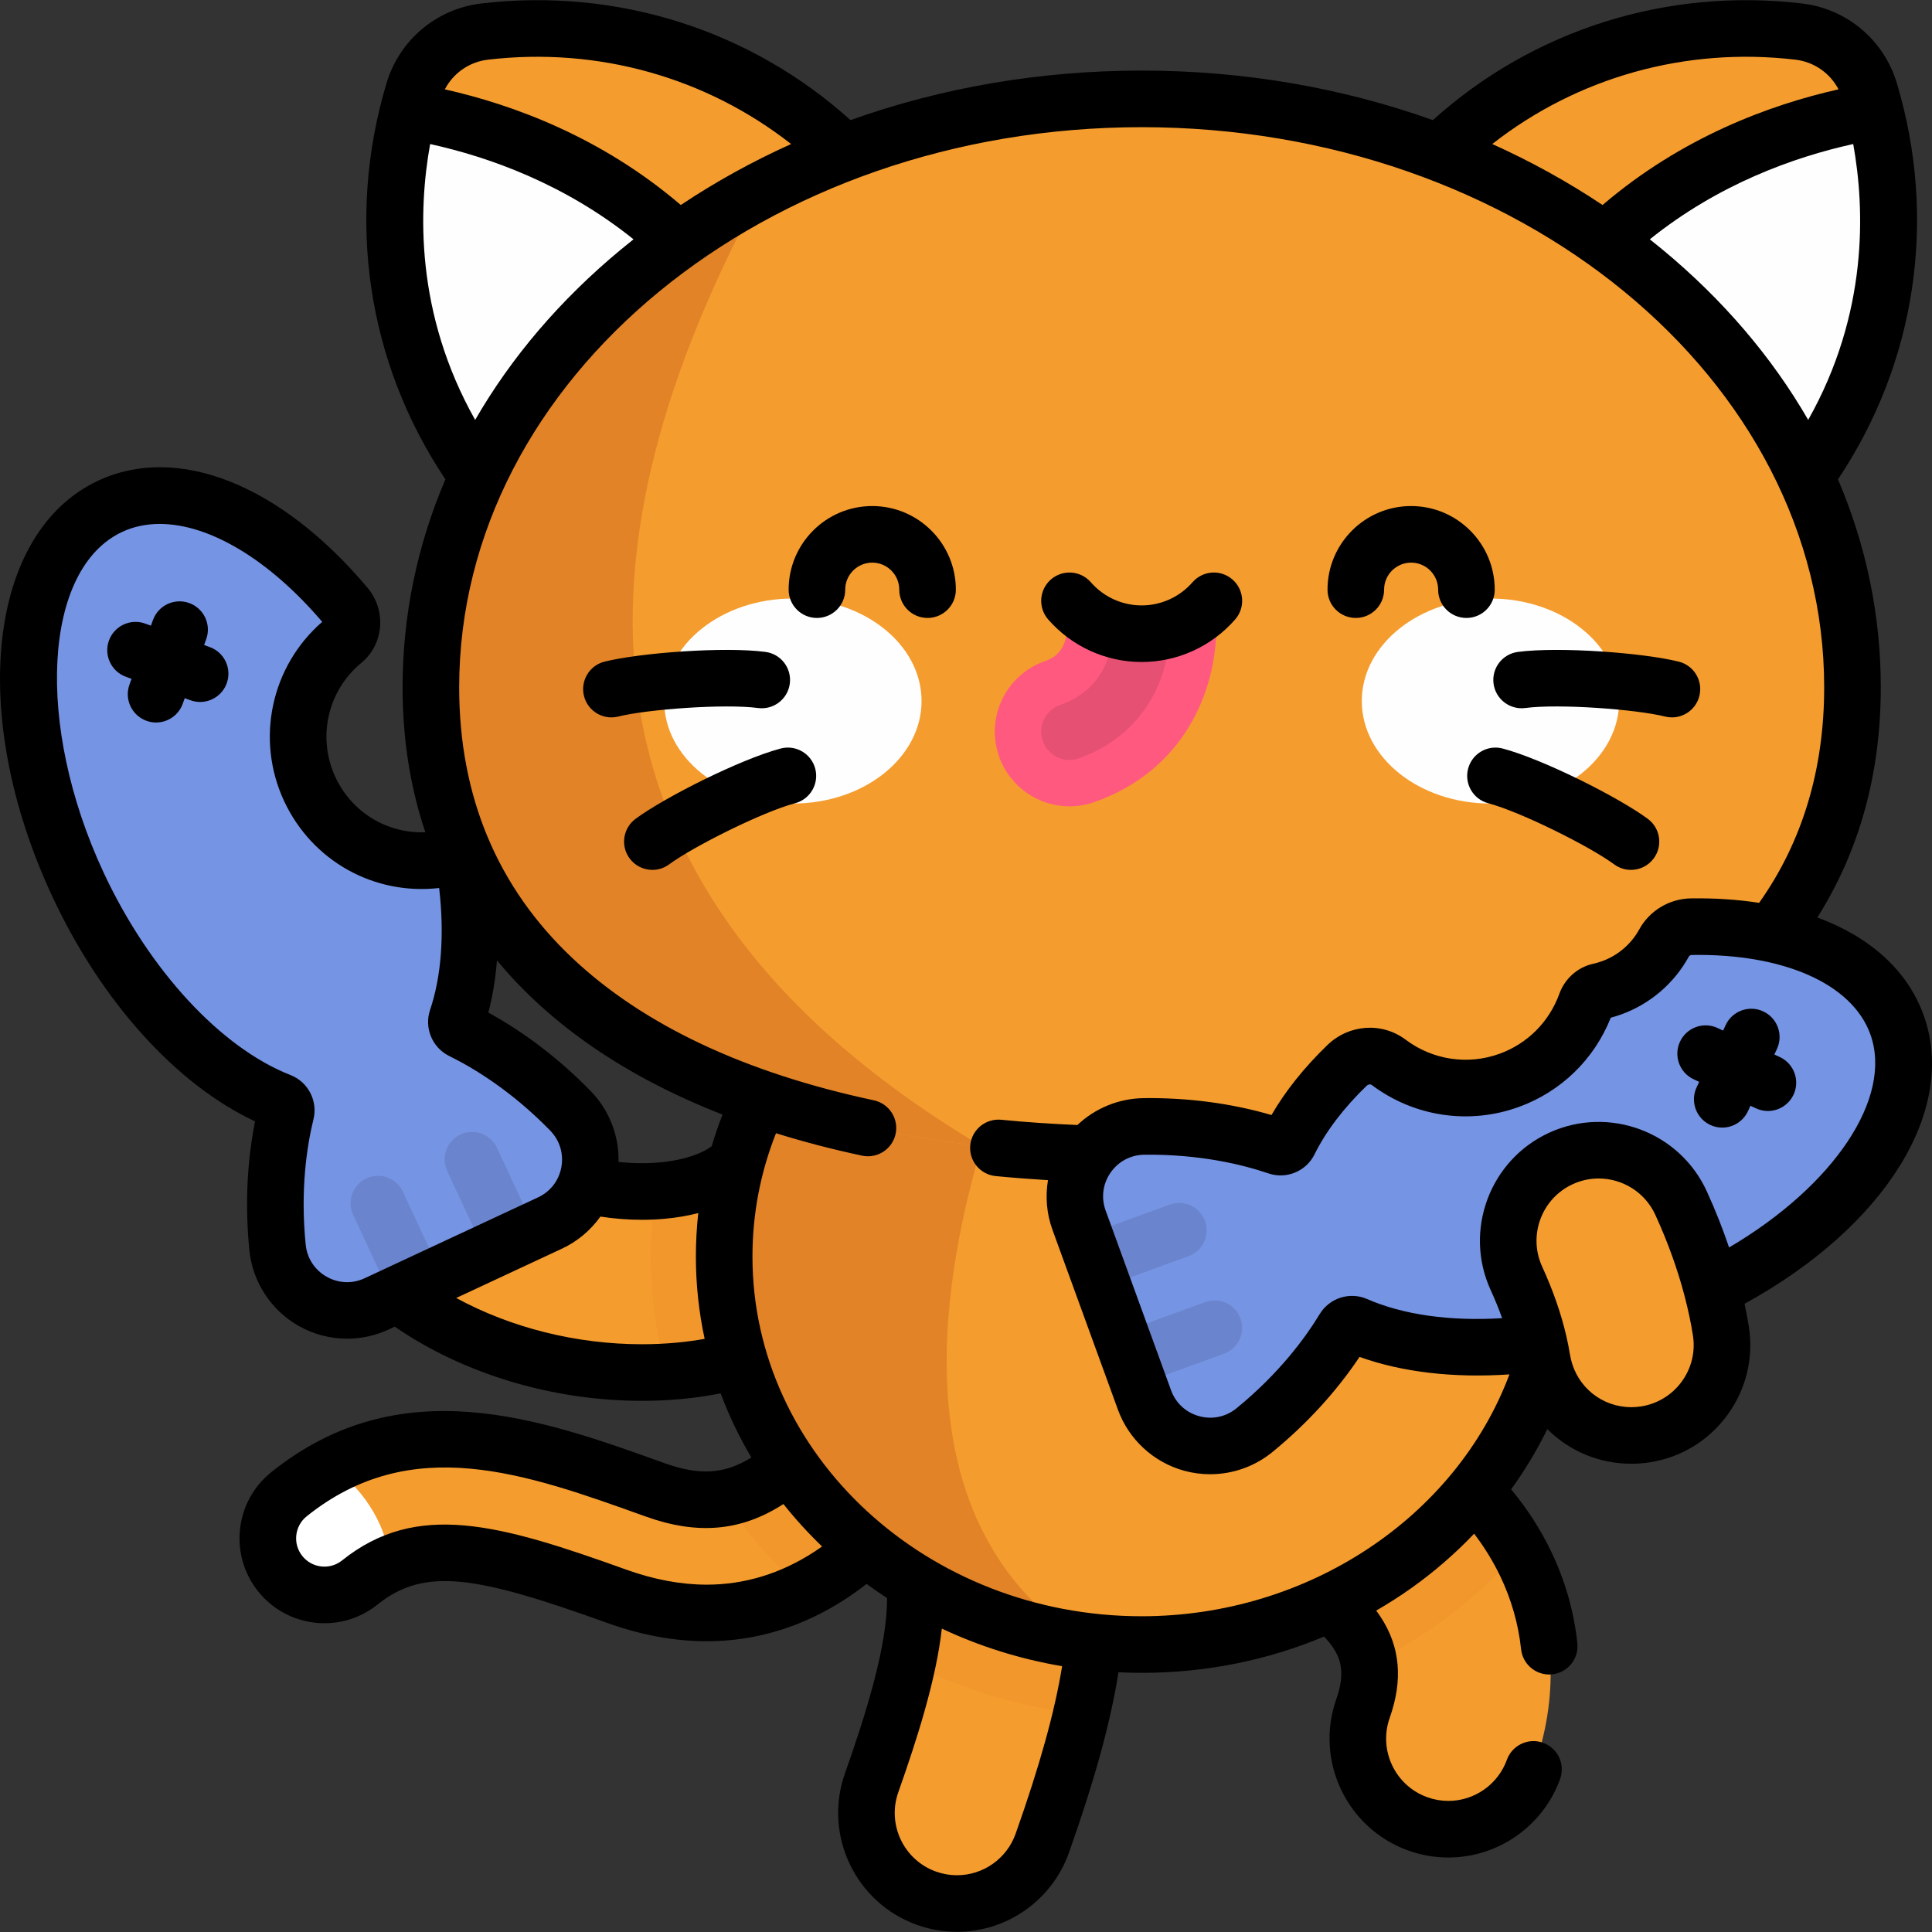 <svg width="180" height="180" viewBox="0 0 180 180" fill="none" xmlns="http://www.w3.org/2000/svg">
<rect x="0" y="0" width="180" height="180" fill="#333333" stroke="none"/>
<g clip-path="url(#clip0_9_246)">
<path d="M65.843 150.276C63.141 150.276 60.341 149.758 57.457 148.721C45.474 144.414 39.206 142.883 33.52 147.438C31.247 149.259 27.93 148.891 26.11 146.62C24.291 144.347 24.657 141.03 26.93 139.21C37.844 130.468 49.628 134.704 61.023 138.8C69.604 141.885 73.985 136.941 80.993 127.939C81.935 126.727 82.909 125.476 83.905 124.257C85.746 122.003 89.067 121.668 91.321 123.51C93.576 125.351 93.911 128.672 92.069 130.927C91.152 132.049 90.258 133.198 89.312 134.414C85.769 138.965 82.106 143.671 77.29 146.797C73.718 149.115 69.889 150.276 65.843 150.276Z" fill="#F59C2E"/>
<path d="M30.877 136.615C29.55 137.312 28.233 138.166 26.929 139.211C24.657 141.03 24.291 144.347 26.11 146.62C27.93 148.892 31.247 149.259 33.519 147.438C34.443 146.698 35.384 146.121 36.361 145.688C35.974 141.576 33.384 138.337 30.877 136.615Z" fill="white"/>
<path d="M89.158 177.348C88.225 177.348 87.277 177.192 86.347 176.863C81.956 175.311 79.654 170.492 81.207 166.101C84.071 157.999 86.693 149.106 84.426 144.571C82.343 140.405 84.031 135.339 88.197 133.256C92.364 131.173 97.43 132.862 99.512 137.028C104.307 146.618 102.02 157.833 97.109 171.722C95.885 175.184 92.631 177.348 89.158 177.348Z" fill="#F59C2E"/>
<path d="M59.809 127.876C50.09 127.876 40.319 124.196 34.181 118.057C30.887 114.764 30.887 109.424 34.181 106.13C37.474 102.837 42.815 102.836 46.108 106.131C49.47 109.493 55.893 111.464 61.72 110.922C65.142 110.605 67.851 109.443 68.967 107.813C71.599 103.97 76.848 102.988 80.691 105.619C84.533 108.251 85.515 113.5 82.884 117.343C78.849 123.235 71.886 126.919 63.278 127.717C62.127 127.824 60.967 127.876 59.809 127.876Z" fill="#F59C2E"/>
<path d="M134.939 170.423C134.006 170.423 133.057 170.267 132.127 169.938C127.736 168.385 125.435 163.567 126.988 159.176C127.964 156.415 127.785 154.163 126.424 152.09C125.056 150.005 123.078 148.911 122.661 148.752C118.266 147.21 115.961 142.399 117.504 138.004C119.046 133.61 123.866 131.3 128.261 132.842C132.545 134.345 138.754 138.62 142.154 145.718C144.97 151.597 145.224 158.195 142.89 164.798C141.666 168.26 138.412 170.423 134.939 170.423Z" fill="#F59C2E"/>
<path opacity="0.2" d="M141.53 144.507C138.035 138.134 132.295 134.259 128.261 132.843C123.866 131.301 119.046 133.61 117.503 138.005C115.961 142.399 118.266 147.21 122.661 148.753C123.078 148.912 125.056 150.006 126.424 152.09C127.058 153.056 127.432 154.063 127.556 155.14C132.93 152.487 137.678 148.86 141.53 144.507Z" fill="#E28327"/>
<path opacity="0.2" d="M88.197 133.257C84.031 135.34 82.343 140.405 84.426 144.572C85.642 147.004 85.45 150.691 84.57 154.837C89.489 157.354 94.951 159.046 100.745 159.717C102.754 151.136 102.843 143.69 99.512 137.028C97.429 132.863 92.364 131.174 88.197 133.257Z" fill="#E28327"/>
<path opacity="0.2" d="M91.321 123.51C89.066 121.669 85.746 122.003 83.904 124.257C82.909 125.476 81.934 126.728 80.992 127.939C75.962 134.401 72.285 138.771 67.437 139.583C69.512 142.74 72.007 145.629 74.852 148.176C75.677 147.773 76.49 147.316 77.29 146.797C82.105 143.672 85.768 138.965 89.311 134.414C90.257 133.198 91.151 132.049 92.068 130.927C93.909 128.673 93.575 125.352 91.321 123.51Z" fill="#E28327"/>
<path opacity="0.2" d="M80.69 105.619C76.847 102.988 71.598 103.97 68.967 107.813C67.851 109.442 65.142 110.605 61.719 110.922C61.517 110.941 61.313 110.949 61.109 110.962C60.805 112.959 60.645 114.999 60.645 117.073C60.645 120.778 61.147 124.374 62.089 127.806C62.486 127.782 62.882 127.754 63.277 127.717C71.886 126.919 78.849 123.235 82.883 117.343C85.515 113.5 84.533 108.251 80.69 105.619Z" fill="#E28327"/>
<path d="M106.369 153.215C127.852 153.215 145.268 137.033 145.268 117.071C145.268 97.11 127.852 80.928 106.369 80.928C84.885 80.928 67.469 97.11 67.469 117.071C67.469 137.033 84.885 153.215 106.369 153.215Z" fill="#F59C2E"/>
<path d="M100.687 152.833C82.912 141.163 88.421 117.244 91.438 106.784V83.688C77.365 89.128 67.469 102.026 67.469 117.073C67.469 135.242 81.897 150.278 100.687 152.833Z" fill="#E28327"/>
<path d="M82.696 54.398C90.307 48.011 95.389 37.289 84.653 21.44C73.833 5.465 57.722 1.461 45.144 2.943C42.043 3.308 39.441 5.491 38.543 8.481C34.9 20.611 36.046 37.172 49.899 50.602C63.643 63.927 75.084 60.784 82.696 54.398Z" fill="#F59C2E"/>
<path d="M38.036 10.338C35.05 22.263 36.739 37.844 49.898 50.602C61.811 62.152 71.992 61.327 79.451 56.744C74.321 21.922 51.913 12.688 38.036 10.338Z" fill="#FEFEFE"/>
<path d="M130.04 54.398C122.428 48.011 117.346 37.289 128.082 21.44C138.903 5.465 155.014 1.461 167.591 2.943C170.692 3.308 173.294 5.491 174.192 8.482C177.835 20.611 176.689 37.172 162.837 50.603C149.092 63.927 137.651 60.784 130.04 54.398Z" fill="#F59C2E"/>
<path d="M174.698 10.338C177.685 22.263 175.996 37.844 162.836 50.602C150.923 62.152 140.743 61.327 133.284 56.744C138.414 21.922 160.822 12.688 174.698 10.338Z" fill="#FEFEFE"/>
<path d="M172.591 64.037C172.591 94.317 142.942 107.579 106.367 107.579C69.793 107.579 40.144 94.317 40.144 64.037C40.144 33.758 69.793 9.212 106.367 9.212C142.942 9.212 172.591 33.758 172.591 64.037Z" fill="#F59C2E"/>
<path d="M71.007 17.677C52.461 27.393 40.144 44.523 40.144 64.037C40.144 90.066 62.054 103.52 91.438 106.784C49.258 81.589 54.759 47.698 71.007 17.677Z" fill="#E28327"/>
<path d="M106.367 59.041C103.762 59.041 101.422 57.92 99.791 56.139C99.548 56.848 99.41 57.605 99.41 58.395C99.41 60.875 97.852 61.421 97.34 61.601C93.714 62.872 91.805 66.843 93.077 70.469C94.081 73.333 96.769 75.126 99.642 75.126C100.406 75.126 101.183 74.999 101.945 74.732C110.336 71.789 113.325 64.363 113.325 58.395C113.325 57.604 113.187 56.847 112.944 56.138C111.313 57.92 108.973 59.041 106.367 59.041Z" fill="#FF5980"/>
<path opacity="0.1" d="M99.642 70.803C98.554 70.803 97.535 70.124 97.154 69.038C96.672 67.665 97.396 66.16 98.77 65.678C102.811 64.261 103.604 60.814 103.716 58.886C103.801 57.433 105.046 56.323 106.502 56.408C107.955 56.493 109.065 57.74 108.98 59.194C108.662 64.622 105.498 68.906 100.514 70.653C100.226 70.755 99.931 70.803 99.642 70.803Z" fill="black"/>
<path d="M73.87 74.864C80.491 74.864 85.859 70.589 85.859 65.314C85.859 60.04 80.491 55.764 73.87 55.764C67.248 55.764 61.88 60.04 61.88 65.314C61.88 70.589 67.248 74.864 73.87 74.864Z" fill="#FEFEFE"/>
<path d="M138.864 74.864C145.486 74.864 150.853 70.589 150.853 65.314C150.853 60.04 145.486 55.764 138.864 55.764C132.243 55.764 126.875 60.04 126.875 65.314C126.875 70.589 132.243 74.864 138.864 74.864Z" fill="#FEFEFE"/>
<path d="M176.727 95.437C174.533 89.411 167.008 86.18 157.575 86.335C156.52 86.353 155.542 86.935 155.033 87.86C154.008 89.725 152.329 91.241 150.171 92.026C149.789 92.165 149.403 92.277 149.016 92.362C148.425 92.492 147.959 92.931 147.753 93.5C146.593 96.705 144.077 99.392 140.623 100.649C136.69 102.081 132.494 101.312 129.379 98.973C128.204 98.091 126.551 98.246 125.494 99.268C123.14 101.544 121.307 103.962 120.104 106.391C119.91 106.784 119.452 106.97 119.037 106.829C115.794 105.728 111.564 104.883 106.579 104.947C102.092 105.004 99 109.47 100.535 113.687L106.63 130.433C108.164 134.65 113.404 136.083 116.878 133.243C120.738 130.088 123.435 126.722 125.212 123.793C125.439 123.419 125.909 123.266 126.309 123.442C133.101 126.418 143.447 126.298 153.934 122.481C169.85 116.688 180.055 104.581 176.727 95.437Z" fill="#7694E4"/>
<path opacity="0.1" d="M112.264 113.755C111.78 112.427 110.312 111.743 108.984 112.226L101.054 115.112L102.804 119.921H102.805L110.735 117.035C112.062 116.551 112.747 115.083 112.264 113.755ZM115.571 122.841C115.087 121.513 113.619 120.829 112.291 121.312L104.361 124.198L106.111 129.007L114.041 126.121C115.37 125.638 116.054 124.169 115.571 122.841Z" fill="black"/>
<path d="M53.148 103.492C49.67 99.924 46.083 97.531 43.013 96.017C42.616 95.821 42.423 95.363 42.564 94.945C43.775 91.354 44.093 86.907 43.49 82.069C43.333 80.812 42.181 79.898 40.926 80.075C36.031 80.765 31.056 78.233 28.858 73.52C26.586 68.647 28.009 63 31.977 59.735C32.956 58.928 33.057 57.455 32.242 56.484C25.276 48.178 16.681 44.177 10.27 47.167C1.451 51.279 0.105 67.056 7.263 82.406C11.978 92.517 19.206 99.917 26.112 102.617C26.523 102.778 26.749 103.221 26.644 103.649C25.83 106.975 25.358 111.261 25.856 116.219C26.304 120.683 31.023 123.375 35.09 121.478L51.241 113.947C55.308 112.05 56.28 106.706 53.148 103.492Z" fill="#7694E4"/>
<path opacity="0.1" d="M37.537 111.026C36.94 109.745 35.417 109.19 34.136 109.788C32.856 110.385 32.301 111.908 32.899 113.189L36.465 120.837L41.104 118.674L37.537 111.026ZM49.867 114.588L46.3 106.939C45.703 105.658 44.18 105.104 42.9 105.702C41.619 106.299 41.065 107.822 41.662 109.102L45.228 116.751L49.867 114.588Z" fill="black"/>
<path d="M151.988 133.739C147.911 133.739 144.326 130.776 143.669 126.622C143.298 124.282 142.495 121.753 141.283 119.102C139.344 114.868 141.206 109.863 145.441 107.924C149.677 105.986 154.681 107.848 156.62 112.083C158.471 116.128 159.718 120.132 160.328 123.986C161.056 128.587 157.917 132.906 153.317 133.634C152.87 133.705 152.426 133.739 151.988 133.739Z" fill="#F59C2E"/>
<path d="M179.204 94.536C177.696 90.391 174.212 87.283 169.317 85.481C173.237 79.273 175.228 72.081 175.228 64.038C175.228 57.325 173.861 50.793 171.239 44.66C178.522 33.776 180.527 20.405 176.717 7.723C175.514 3.718 172.053 0.814 167.9 0.325C155.261 -1.166 142.822 2.788 133.495 11.19C125.034 8.167 115.846 6.576 106.369 6.576C96.89 6.576 87.703 8.167 79.242 11.19C69.914 2.788 57.475 -1.166 44.836 0.324C40.683 0.814 37.222 3.717 36.019 7.723C32.209 20.405 34.214 33.775 41.497 44.659C38.875 50.792 37.508 57.324 37.508 64.037C37.508 68.867 38.226 73.378 39.631 77.541C36.075 77.674 32.783 75.696 31.249 72.406C29.532 68.722 30.52 64.349 33.654 61.77C34.662 60.939 35.285 59.76 35.405 58.448C35.527 57.134 35.111 55.801 34.263 54.79C26.186 45.159 16.566 41.323 9.156 44.778C-1.137 49.578 -3.017 66.596 4.874 83.521C9.451 93.334 16.43 101.046 23.762 104.475C23.006 108.263 22.822 112.382 23.234 116.482C23.53 119.429 25.243 122.064 27.818 123.528C29.214 124.322 30.776 124.722 32.342 124.722C33.659 124.722 34.979 124.438 36.205 123.867L36.774 123.601C43.188 128.008 51.487 130.512 59.809 130.512C61.05 130.512 62.299 130.455 63.521 130.341C64.741 130.228 65.95 130.048 67.141 129.818C67.917 131.895 68.877 133.891 70.003 135.791C67.503 137.362 65.134 137.477 61.913 136.319C50.398 132.18 37.346 127.488 25.282 137.152C23.633 138.473 22.597 140.356 22.365 142.455C22.133 144.554 22.733 146.619 24.053 148.267C25.374 149.916 27.257 150.951 29.356 151.183C31.456 151.415 33.52 150.816 35.168 149.495C39.581 145.961 44.382 146.822 56.566 151.201C59.722 152.336 62.844 152.911 65.844 152.911C70.4 152.911 74.734 151.598 78.725 149.008C79.407 148.565 80.075 148.087 80.74 147.571C81.359 148.026 81.994 148.462 82.641 148.884C82.686 153.367 80.606 159.892 78.722 165.222C76.687 170.977 79.714 177.314 85.469 179.349C86.662 179.77 87.904 179.984 89.159 179.984C93.84 179.984 98.034 177.017 99.595 172.601C102.006 165.783 103.467 160.474 104.206 155.802C104.923 155.836 105.643 155.854 106.369 155.854C112.318 155.854 118.063 154.697 123.354 152.476C123.653 152.778 123.953 153.128 124.221 153.537C124.853 154.499 125.38 155.818 124.503 158.298C122.469 164.052 125.495 170.389 131.249 172.424C132.442 172.846 133.684 173.06 134.94 173.06C139.589 173.06 143.774 170.12 145.352 165.745C145.846 164.376 145.137 162.865 143.767 162.371C142.399 161.876 140.887 162.586 140.393 163.956C139.566 166.248 137.375 167.787 134.939 167.787C134.283 167.787 133.633 167.675 133.007 167.453C129.993 166.388 128.408 163.069 129.474 160.055C130.729 156.503 130.453 153.425 128.629 150.644C128.495 150.44 128.357 150.245 128.217 150.057C129.338 149.406 130.435 148.709 131.499 147.953C133.621 146.445 135.575 144.744 137.343 142.891C138.295 144.138 139.11 145.464 139.777 146.857C140.811 149.017 141.464 151.302 141.716 153.654C141.861 155.006 143.004 156.009 144.334 156.009C144.428 156.009 144.523 156.004 144.618 155.994C146.066 155.839 147.114 154.539 146.958 153.091C146.643 150.144 145.826 147.28 144.533 144.579C143.539 142.505 142.283 140.555 140.788 138.757C142.076 136.977 143.205 135.098 144.162 133.146C146.171 135.158 148.943 136.375 151.989 136.375C152.569 136.375 153.154 136.329 153.73 136.238C156.65 135.776 159.216 134.204 160.954 131.812C162.693 129.42 163.395 126.495 162.933 123.575C162.823 122.878 162.686 122.175 162.537 121.47C175.618 114.29 182.436 103.416 179.204 94.536ZM168.465 39.121C165.104 33.295 160.541 27.929 154.876 23.239C154.491 22.92 154.102 22.607 153.71 22.297C160.107 17.158 167.109 14.644 172.66 13.419C173.766 19.546 174.047 29.222 168.465 39.121ZM167.283 5.561C169.015 5.765 170.502 6.816 171.291 8.324C164.843 9.775 156.668 12.805 149.306 19.1C146.069 16.939 142.631 15.04 139.03 13.418C146.962 7.2 157.047 4.354 167.283 5.561ZM45.452 5.561C55.688 4.356 65.772 7.201 73.706 13.419C70.104 15.04 66.666 16.939 63.429 19.1C56.067 12.805 47.893 9.775 41.445 8.324C42.233 6.816 43.72 5.765 45.452 5.561ZM40.075 13.42C45.626 14.644 52.629 17.159 59.025 22.297C58.633 22.607 58.244 22.921 57.859 23.239C52.194 27.929 47.631 33.295 44.27 39.121C38.688 29.223 38.969 19.546 40.075 13.42ZM35.977 118.156C35.976 118.156 35.975 118.157 35.974 118.157L33.976 119.089C32.824 119.626 31.529 119.574 30.424 118.945C29.316 118.314 28.607 117.224 28.48 115.955C27.967 110.85 28.591 106.786 29.206 104.275C29.623 102.569 28.706 100.801 27.072 100.162C20.57 97.619 13.894 90.389 9.652 81.292C3.231 67.521 4.024 52.988 11.384 49.556C12.457 49.056 13.633 48.813 14.882 48.813C19.474 48.813 25.045 52.095 30.02 57.937C25.253 62.072 23.788 68.883 26.47 74.634C29.07 80.209 34.841 83.43 40.915 82.734C41.414 87.049 41.122 90.973 40.066 94.102C39.505 95.764 40.271 97.604 41.846 98.381C44.163 99.524 47.677 101.657 51.26 105.332V105.333C52.15 106.246 52.529 107.489 52.3 108.743C52.071 109.995 51.279 111.02 50.127 111.557L35.977 118.156ZM63.034 125.092C61.973 125.19 60.887 125.24 59.809 125.24C53.676 125.24 47.587 123.696 42.503 120.93L52.356 116.336C53.806 115.659 55.031 114.619 55.937 113.347C57.23 113.544 58.53 113.646 59.804 113.646C60.535 113.646 61.257 113.613 61.964 113.547C63.063 113.445 64.097 113.266 65.056 113.019C64.909 114.358 64.833 115.71 64.833 117.073C64.833 119.697 65.116 122.261 65.65 124.74C64.788 124.893 63.914 125.01 63.034 125.092ZM66.308 106.793C65.5 107.405 63.897 108.073 61.476 108.297C60.239 108.413 58.939 108.396 57.629 108.254C57.683 105.816 56.763 103.425 55.035 101.653V101.653C52.158 98.701 48.885 96.194 45.496 94.338C45.898 92.823 46.162 91.191 46.302 89.478C51.295 95.506 58.352 100.347 67.316 103.84C66.937 104.814 66.601 105.798 66.308 106.793ZM75.854 144.585C72.732 146.612 69.364 147.639 65.843 147.639C63.453 147.639 60.932 147.168 58.348 146.24C46.516 141.987 38.83 139.807 31.871 145.381C31.322 145.82 30.634 146.021 29.935 145.943C29.235 145.865 28.608 145.521 28.168 144.971C27.728 144.422 27.528 143.734 27.605 143.035C27.682 142.335 28.028 141.708 28.577 141.268C38.339 133.448 48.923 137.253 60.13 141.281C64.981 143.025 69.044 142.676 72.99 140.127C74.097 141.521 75.302 142.842 76.594 144.084C76.349 144.257 76.103 144.424 75.854 144.585ZM94.624 170.844C93.806 173.158 91.61 174.712 89.158 174.712C88.502 174.712 87.853 174.599 87.225 174.378C84.211 173.313 82.626 169.994 83.692 166.98C85.462 161.973 87.213 156.478 87.748 151.732C91.234 153.371 94.998 154.567 98.957 155.235C98.256 159.518 96.881 164.46 94.624 170.844ZM106.367 150.582C86.372 150.582 70.105 135.55 70.105 117.073C70.105 113.106 70.844 109.251 72.298 105.58C74.841 106.373 77.511 107.071 80.312 107.669C80.498 107.709 80.683 107.728 80.865 107.728C82.082 107.728 83.176 106.88 83.441 105.642C83.745 104.218 82.837 102.817 81.413 102.513C69.38 99.943 59.936 95.491 53.344 89.279C46.334 82.675 42.78 74.182 42.78 64.038C42.78 35.261 71.305 11.849 106.368 11.849C141.43 11.849 169.955 35.261 169.955 64.038C169.955 71.695 167.915 78.44 163.894 84.115C161.909 83.809 159.782 83.666 157.532 83.7C155.527 83.734 153.685 84.841 152.723 86.591C151.969 87.963 150.743 89.014 149.269 89.549C149.004 89.646 148.728 89.726 148.449 89.788C146.983 90.111 145.796 91.163 145.275 92.603C144.335 95.2 142.311 97.23 139.722 98.172C136.762 99.25 133.488 98.761 130.962 96.865C128.751 95.207 125.682 95.419 123.662 97.373C121.502 99.463 119.757 101.647 118.461 103.884C114.754 102.8 110.678 102.256 106.546 102.311C104.23 102.341 102.032 103.253 100.378 104.814C97.965 104.712 95.581 104.551 93.277 104.325C91.829 104.188 90.539 105.243 90.397 106.692C90.255 108.141 91.315 109.431 92.764 109.573C94.357 109.728 95.988 109.853 97.638 109.953C97.381 111.489 97.512 113.087 98.059 114.588L104.154 131.334C105.165 134.113 107.472 136.24 110.324 137.025C111.122 137.244 111.935 137.351 112.745 137.351C114.836 137.351 116.895 136.636 118.548 135.284C121.74 132.675 124.523 129.632 126.666 126.419C130.625 127.846 135.457 128.405 140.632 128.049C135.617 141.403 121.809 150.582 106.367 150.582ZM156.688 128.713C155.777 129.965 154.434 130.789 152.903 131.031C152.6 131.079 152.291 131.103 151.988 131.103C149.263 131.103 146.958 129.238 146.354 126.614C146.346 126.566 146.337 126.52 146.326 126.473C146.308 126.386 146.286 126.3 146.272 126.211C146.184 125.652 146.069 125.082 145.937 124.506C145.936 124.504 145.936 124.501 145.935 124.499C145.459 122.426 144.706 120.25 143.679 118.007C142.349 115.1 143.631 111.653 146.538 110.323C147.317 109.966 148.135 109.797 148.942 109.797C151.141 109.797 153.249 111.055 154.222 113.181C155.392 115.738 156.301 118.27 156.949 120.749C156.952 120.76 156.954 120.771 156.957 120.782C157.275 122.002 157.536 123.21 157.724 124.399C157.967 125.928 157.598 127.461 156.688 128.713ZM161.094 116.224C160.508 114.488 159.819 112.74 159.016 110.986C156.476 105.437 149.894 102.989 144.344 105.528C138.794 108.068 136.346 114.65 138.885 120.2C139.292 121.09 139.647 121.961 139.951 122.811C135.117 123.11 130.727 122.499 127.368 121.027C125.765 120.324 123.869 120.924 122.957 122.425C121.617 124.635 119.185 127.952 115.209 131.201C114.221 132.009 112.95 132.278 111.72 131.941C110.494 131.604 109.541 130.725 109.106 129.531L103.011 112.785C102.576 111.591 102.741 110.305 103.464 109.259C104.189 108.21 105.336 107.599 106.612 107.582C111.747 107.522 115.742 108.494 118.189 109.326C119.849 109.888 121.688 109.13 122.466 107.56C123.536 105.398 125.171 103.245 127.325 101.162C127.465 101.028 127.676 100.991 127.795 101.081C131.751 104.051 136.882 104.815 141.524 103.126C145.443 101.699 148.537 98.686 150.072 94.817C150.41 94.727 150.745 94.622 151.071 94.503C153.745 93.53 155.972 91.622 157.341 89.13C157.393 89.037 157.504 88.973 157.617 88.972C166.179 88.832 172.543 91.654 174.247 96.34C176.41 102.275 170.839 110.492 161.094 116.224ZM165.826 98.483L165.314 98.245L165.553 97.733C166.169 96.413 165.598 94.845 164.278 94.23C162.959 93.614 161.39 94.185 160.775 95.504L160.536 96.016L160.024 95.777C158.705 95.162 157.137 95.733 156.521 97.052C155.905 98.372 156.476 99.94 157.796 100.555L158.308 100.794L158.069 101.306C157.453 102.625 158.024 104.194 159.344 104.809C159.704 104.978 160.083 105.057 160.456 105.057C161.448 105.057 162.399 104.493 162.847 103.535L163.086 103.023L163.598 103.261C163.958 103.43 164.337 103.509 164.71 103.509C165.702 103.509 166.653 102.945 167.101 101.987C167.716 100.667 167.145 99.099 165.826 98.483ZM19.547 60.287L19.016 60.094L19.209 59.564C19.707 58.195 19.002 56.683 17.633 56.185C16.265 55.687 14.753 56.393 14.254 57.76L14.061 58.291L13.531 58.098C12.163 57.601 10.65 58.306 10.152 59.673C9.654 61.041 10.36 62.554 11.727 63.052L12.258 63.245L12.065 63.775C11.567 65.144 12.273 66.656 13.641 67.154C13.939 67.263 14.243 67.314 14.542 67.314C15.619 67.314 16.63 66.649 17.02 65.579L17.212 65.048L17.743 65.241C18.041 65.349 18.345 65.401 18.644 65.401C19.721 65.401 20.732 64.736 21.122 63.665C21.62 62.298 20.914 60.785 19.547 60.287ZM81.265 47.147C76.969 47.147 73.475 50.641 73.475 54.937C73.475 56.393 74.655 57.573 76.111 57.573C77.567 57.573 78.747 56.393 78.747 54.937C78.747 53.549 79.877 52.419 81.265 52.419C82.653 52.419 83.782 53.548 83.782 54.937C83.782 56.393 84.963 57.573 86.418 57.573C87.874 57.573 89.055 56.393 89.055 54.937C89.055 50.642 85.56 47.147 81.265 47.147ZM139.151 63.696C139.342 65.139 140.671 66.152 142.11 65.964C145.219 65.552 152.411 66.079 155.13 66.759C155.345 66.812 155.56 66.838 155.771 66.838C156.952 66.838 158.027 66.038 158.327 64.841C158.68 63.428 157.821 61.997 156.409 61.644C153.11 60.819 145.249 60.232 141.42 60.738C139.976 60.928 138.96 62.253 139.151 63.696ZM126.317 57.573C127.773 57.573 128.953 56.393 128.953 54.937C128.953 53.549 130.082 52.419 131.471 52.419C132.859 52.419 133.988 53.548 133.988 54.937C133.988 56.393 135.168 57.573 136.625 57.573C138.081 57.573 139.261 56.393 139.261 54.937C139.261 50.641 135.766 47.147 131.471 47.147C127.175 47.147 123.681 50.641 123.681 54.937C123.68 56.393 124.86 57.573 126.317 57.573ZM106.367 61.677C109.706 61.677 112.882 60.231 115.08 57.709C116.036 56.611 115.923 54.946 114.824 53.989C113.727 53.032 112.062 53.147 111.105 54.245C109.909 55.617 108.182 56.405 106.367 56.405C104.552 56.405 102.826 55.617 101.629 54.245C100.673 53.148 99.007 53.033 97.91 53.989C96.812 54.946 96.698 56.611 97.654 57.709C99.853 60.231 103.028 61.677 106.367 61.677ZM153.52 76.288C150.784 74.268 143.739 70.73 140.006 69.739C138.599 69.365 137.156 70.203 136.782 71.61C136.408 73.017 137.246 74.461 138.654 74.835C141.684 75.639 148.134 78.865 150.389 80.53C150.86 80.877 151.408 81.046 151.952 81.046C152.761 81.046 153.558 80.675 154.075 79.975C154.94 78.803 154.691 77.153 153.52 76.288ZM72.728 69.739C68.995 70.729 61.951 74.268 59.215 76.288C58.044 77.153 57.795 78.803 58.659 79.974C59.176 80.675 59.974 81.045 60.782 81.045C61.326 81.045 61.874 80.877 62.346 80.529C64.601 78.865 71.051 75.639 74.081 74.834C75.488 74.46 76.326 73.017 75.953 71.61C75.579 70.203 74.136 69.365 72.728 69.739ZM70.625 65.964C72.068 66.157 73.393 65.139 73.584 63.696C73.775 62.253 72.759 60.928 71.316 60.737C67.487 60.232 59.625 60.819 56.326 61.643C54.914 61.996 54.055 63.428 54.408 64.84C54.708 66.038 55.782 66.838 56.964 66.838C57.175 66.838 57.39 66.812 57.605 66.758C60.323 66.079 67.516 65.553 70.625 65.964Z" fill="black"/>
</g>
<defs>
<clipPath id="clip0_9_246">
<rect width="180" height="180" fill="white"/>
</clipPath>
</defs>
</svg>

